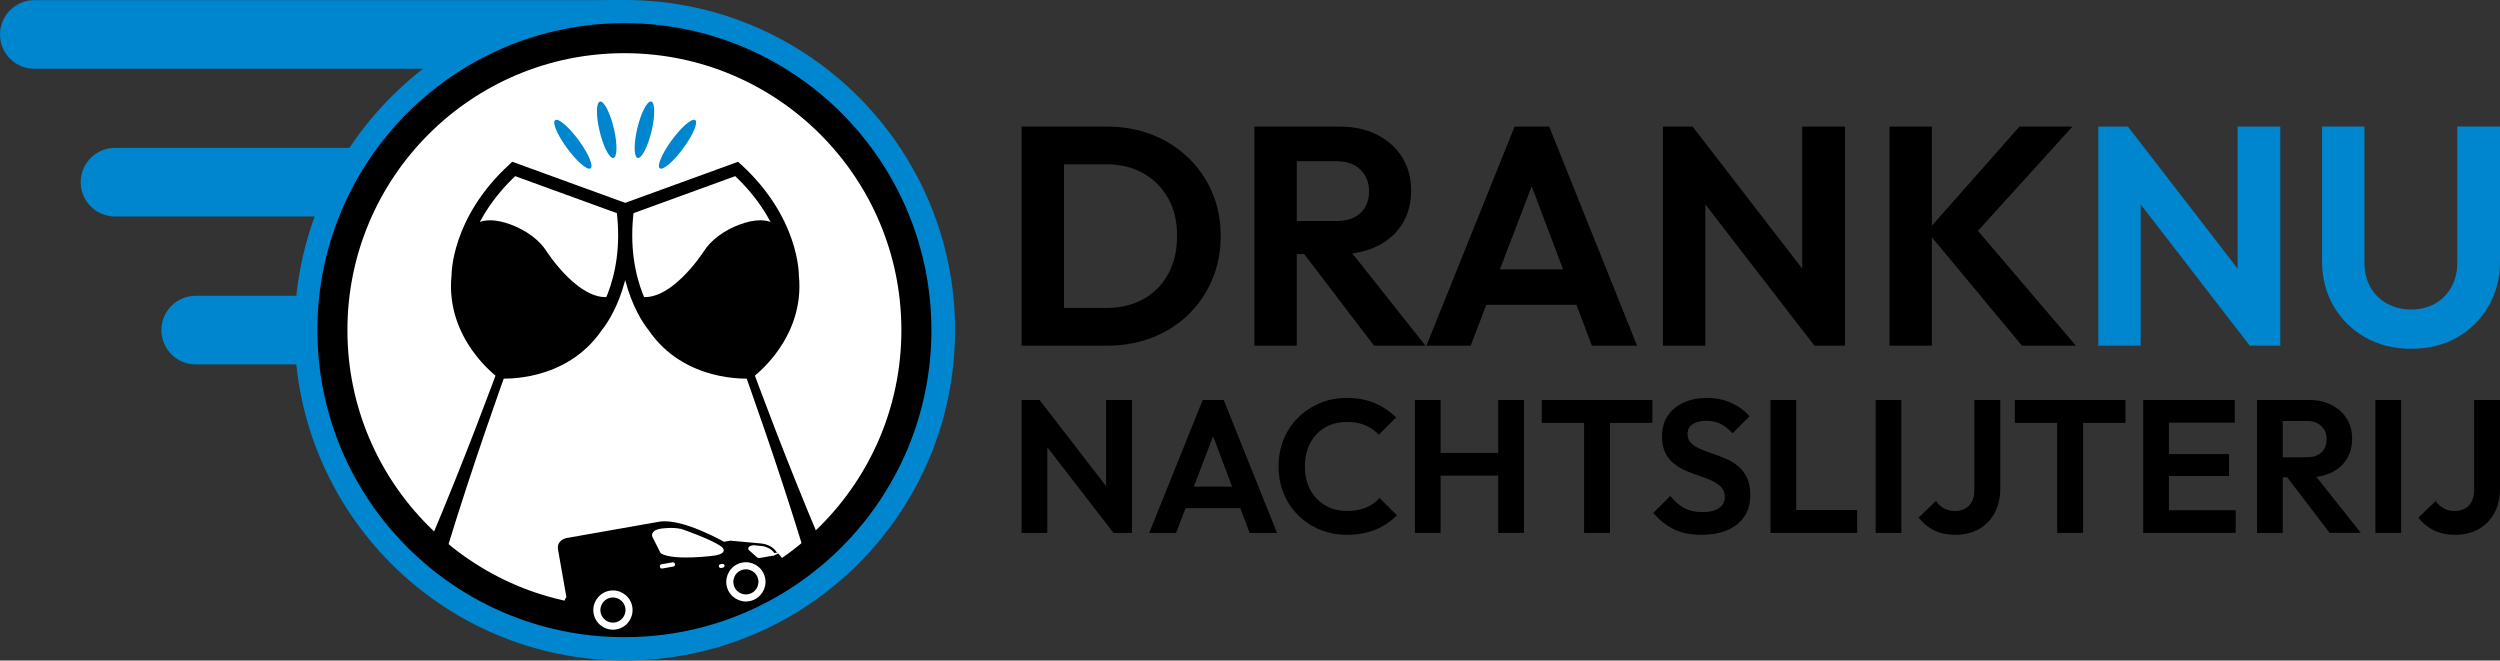<svg viewBox="0 0 1059.78 280" xmlns="http://www.w3.org/2000/svg" id="Layer_1">
  <rect x="0" y="0" width="1059.78" height="280" fill="#333333" stroke="none"/>
  <defs>
    <style>
      .cls-1, .cls-2 {
        fill: #fff;
      }

      .cls-3 {
        fill: #0086ce;
      }

      .cls-4, .cls-5, .cls-2, .cls-6, .cls-7 {
        stroke-miterlimit: 10;
      }

      .cls-4, .cls-2 {
        stroke: #fff;
      }

      .cls-4, .cls-7 {
        stroke-width: 3px;
      }

      .cls-5 {
        stroke-width: 12.73px;
      }

      .cls-5, .cls-6 {
        fill: none;
      }

      .cls-5, .cls-6, .cls-7 {
        stroke: #000;
      }

      .cls-6 {
        stroke-width: 5.31px;
      }
    </style>
  </defs>
  <g>
    <path d="M48.75,62.69c-8.03,0-14.54,6.51-14.54,14.54s6.51,14.54,14.54,14.54h250.59v-29.08H48.75Z" class="cls-3"></path>
    <path d="M82.96,125.39c-8.03,0-14.54,6.51-14.54,14.54s6.51,14.54,14.54,14.54h250.59v-29.08H82.96Z" class="cls-3"></path>
    <path d="M14.54.07C6.51.07,0,6.58,0,14.61s6.51,14.54,14.54,14.54h250.59V.07H14.54Z" class="cls-3"></path>
  </g>
  <circle r="123.78" cy="139.8" cx="264.9" class="cls-1"></circle>
  <circle r="140" cy="140" cx="264.87" class="cls-3"></circle>
  <circle r="123.78" cy="139.8" cx="264.9" class="cls-1"></circle>
  <circle r="123.78" cy="139.96" cx="264.69" class="cls-5"></circle>
  <g>
    <g>
      <path d="M240.85,80.02l-23.08-8.4c-24.04,22-23.7,45.19-23.7,45.19-2.72,25.59,18.47,40.99,18.47,40.99,0,0,26.14,1.82,40.5-19.53,0,0,15.17-17.54,10.9-49.85l-23.08-8.4Z" class="cls-6"></path>
      <path d="M214.66,157.3c.13-.38-2.12.5-2.12.5,0,0-1.16-2.13-1.3-1.75-1.79,4.73-13.99,38.12-29.23,74.04l3.73,1.36,3.73,1.36c11.41-37.31,23.53-70.73,25.2-75.51Z"></path>
      <path d="M260.1,125.46c-13.62,4.14-28.36-18.87-28.36-18.87h0c-2.89-4.62-8.41-8.92-15.43-11.48-12.18-4.43-18.29.23-21.02,7.73-1.66,4.56-1.68,9.12,1.29,12.99-1.34,1.12-2.34,2.49-2.92,4.08-1.42,3.91-.02,8.4,3.36,12.44-.31.51-.57,1.04-.77,1.6-2.73,7.5,4.93,17.18,17.11,21.61,11.09,4.04,22.1,2.33,26.04-3.66,1.89-.95,3.43-2.21,4.48-3.78,4.11-1.18,7.18-3.53,8.39-6.86.62-1.71.7-3.53.31-5.37l7.52-10.42Z"></path>
    </g>
    <g>
      <path d="M289.21,80.02l23.08-8.4c24.04,22,23.7,45.19,23.7,45.19,2.72,25.59-18.47,40.99-18.47,40.99,0,0-26.14,1.82-40.5-19.53,0,0-15.17-17.54-10.9-49.85l23.08-8.4Z" class="cls-6"></path>
      <path d="M315.4,157.3c-.13-.38,2.12.5,2.12.5,0,0,1.16-2.13,1.3-1.75,1.79,4.73,13.99,38.12,29.23,74.04l-3.73,1.36-3.73,1.36c-11.41-37.31-23.53-70.73-25.2-75.51Z"></path>
      <path d="M269.96,125.46c13.62,4.14,28.36-18.87,28.36-18.87h0c2.89-4.62,8.41-8.92,15.43-11.48,12.18-4.43,18.29.23,21.02,7.73,1.66,4.56,1.68,9.12-1.29,12.99,1.34,1.12,2.34,2.49,2.92,4.08,1.42,3.91.02,8.4-3.36,12.44.31.51.57,1.04.77,1.6,2.73,7.5-4.93,17.18-17.11,21.61-11.09,4.04-22.1,2.33-26.04-3.66-1.89-.95-3.43-2.21-4.48-3.78-4.11-1.18-7.18-3.53-8.39-6.86-.62-1.71-.7-3.53-.31-5.37l-7.52-10.42Z"></path>
    </g>
  </g>
  <g>
    <path d="M276.25,55.4c-1.54,6.6-4.17,11.78-5.86,11.55s-1.81-5.76-.27-12.37c1.54-6.6,4.17-11.78,5.86-11.55s1.81,5.76.27,12.37Z" class="cls-3"></path>
    <path d="M289.95,62.43c-4.09,5.68-8.63,9.7-10.14,8.98s.58-5.9,4.66-11.58c4.09-5.68,8.63-9.7,10.14-8.98s-.58,5.9-4.66,11.58Z" class="cls-3"></path>
    <path d="M245.59,59.84c4.09,5.68,6.18,10.86,4.66,11.58s-6.05-3.31-10.14-8.98c-4.09-5.68-6.18-10.86-4.66-11.58s6.05,3.31,10.14,8.98Z" class="cls-3"></path>
    <path d="M260.26,54.59c1.54,6.6,1.42,12.14-.27,12.37s-4.31-4.95-5.86-11.55c-1.54-6.6-1.42-12.14.27-12.37s4.31,4.95,5.86,11.55Z" class="cls-3"></path>
  </g>
  <g>
    <path d="M322.49,248.85s8.93-1.77,9.12-4.69c0,0,1.24-5.35-3.61-9.18,0,0-1.15-2.49-5.16-3.07l-13.17-1.21-2.99.53s-17.84-10.2-27.05-8.58l-38.46,6.78s-3.67.26-3.15,3.25l3.73,21.16s-1.28.35-.97,2.16c0,0-1.22,1.11-.77,2.19l2.69,4.72,79.77-14.07Z" class="cls-7"></path>
    <path d="M288.88,224.78s11.62,3.97,16.15,7.02c0,0,3.94,2.14-2.08,3.21,0,0-16.92,2.31-22.47-.8l-3.39-6.67s-1.3-2.18,3-2.93c0,0,5.15-.81,8.79.18Z" class="cls-2"></path>
    <rect transform="translate(-37.32 52.77) rotate(-10)" ry=".25" rx=".25" height=".82" width="5.5" y="239.28" x="280.18" class="cls-2"></rect>
    <rect transform="translate(-37.01 56.77) rotate(-10)" ry=".25" rx=".25" height=".63" width="1.45" y="239.59" x="305.21" class="cls-2"></rect>
    <path d="M328,234.99l-5.79,1.02s-.63.27-1.25-.36l-2.98-2.68s-1.21-.9,1.4-1.36l4.16.44s3.18.63,4.46,2.94Z" class="cls-2"></path>
    <circle transform="translate(-73.17 150.71) rotate(-24.11)" r="6.82" cy="246.63" cx="316.2" class="cls-4"></circle>
    <circle transform="translate(-57.82 75.62) rotate(-14.92)" r="6.82" cy="258.61" cx="259.83" class="cls-4"></circle>
  </g>
  <g>
    <g>
      <path d="M433.07,225.91v-56.35h7.61l3.29,10.9v45.45h-10.9ZM472.02,225.91l-33.42-43.28,2.08-13.07,33.42,43.28-2.08,13.06ZM472.02,225.91l-3.13-10.58v-45.77h10.98v56.35h-7.85Z"></path>
      <path d="M487.17,225.91l22.68-56.35h8.9l22.6,56.35h-11.62l-17.47-46.25h4.01l-17.71,46.25h-11.38ZM499.19,215.41v-9.14h30.3v9.14h-30.3Z"></path>
      <path d="M570.93,226.71c-4.12,0-7.94-.74-11.46-2.2-3.53-1.47-6.61-3.53-9.26-6.17s-4.68-5.73-6.09-9.26c-1.42-3.53-2.12-7.32-2.12-11.38s.71-7.85,2.12-11.38c1.41-3.53,3.45-6.6,6.09-9.22,2.65-2.62,5.72-4.68,9.22-6.17,3.5-1.5,7.33-2.24,11.5-2.24,4.49,0,8.44.74,11.86,2.2,3.42,1.47,6.44,3.49,9.06,6.05l-7.37,7.37c-1.55-1.71-3.45-3.05-5.69-4.01-2.24-.96-4.86-1.44-7.85-1.44-2.62,0-5.01.44-7.17,1.32-2.16.88-4.05,2.16-5.65,3.85-1.6,1.68-2.83,3.69-3.69,6.01-.86,2.32-1.28,4.88-1.28,7.65s.43,5.4,1.28,7.7c.85,2.3,2.08,4.29,3.69,5.97,1.6,1.68,3.49,2.98,5.65,3.89,2.16.91,4.56,1.36,7.17,1.36,3.15,0,5.86-.48,8.14-1.44,2.27-.96,4.18-2.32,5.73-4.09l7.37,7.37c-2.62,2.62-5.66,4.65-9.14,6.09-3.47,1.44-7.51,2.16-12.1,2.16Z"></path>
      <path d="M599.79,225.91v-56.35h10.9v56.35h-10.9ZM606.68,201.62v-9.62h31.5v9.62h-31.5ZM635.13,225.91v-56.35h10.9v56.35h-10.9Z"></path>
      <path d="M653.57,179.26v-9.7h46.89v9.7h-46.89ZM671.52,225.91v-55.15h10.98v55.15h-10.98Z"></path>
      <path d="M721.3,226.71c-4.54,0-8.43-.77-11.66-2.32-3.23-1.55-6.16-3.87-8.78-6.97l7.21-7.21c1.66,2.19,3.58,3.89,5.77,5.09,2.19,1.2,4.86,1.8,8.02,1.8,2.83,0,5.09-.56,6.77-1.68,1.68-1.12,2.53-2.67,2.53-4.65,0-1.71-.48-3.1-1.44-4.17-.96-1.07-2.23-1.98-3.81-2.73-1.58-.75-3.31-1.43-5.21-2.04-1.9-.61-3.79-1.32-5.69-2.12-1.9-.8-3.63-1.8-5.21-3.01-1.58-1.2-2.85-2.75-3.81-4.65-.96-1.9-1.44-4.29-1.44-7.17,0-3.42.83-6.33,2.48-8.74,1.66-2.4,3.93-4.25,6.81-5.53,2.89-1.28,6.14-1.92,9.78-1.92,3.85,0,7.32.72,10.42,2.16,3.1,1.44,5.64,3.31,7.61,5.61l-7.21,7.21c-1.66-1.82-3.35-3.15-5.09-4.01-1.74-.85-3.7-1.28-5.89-1.28-2.51,0-4.49.48-5.93,1.44-1.44.96-2.16,2.35-2.16,4.17,0,1.55.48,2.81,1.44,3.77.96.96,2.23,1.79,3.81,2.49,1.58.69,3.31,1.36,5.21,2,1.9.64,3.79,1.36,5.69,2.16,1.9.8,3.63,1.84,5.21,3.13,1.58,1.28,2.85,2.92,3.81,4.93.96,2,1.44,4.48,1.44,7.41,0,5.24-1.84,9.35-5.53,12.34-3.69,2.99-8.74,4.49-15.15,4.49Z"></path>
      <path d="M750.55,225.91v-56.35h10.9v56.35h-10.9ZM758.57,225.91v-9.7h28.69v9.7h-28.69Z"></path>
      <path d="M795.12,225.91v-56.35h10.9v56.35h-10.9Z"></path>
      <path d="M828.78,226.71c-3.42,0-6.43-.65-9.02-1.96-2.59-1.31-4.74-3.09-6.45-5.33l7.37-7.05c.96,1.39,2.12,2.44,3.49,3.17s2.87,1.08,4.53,1.08,3.11-.35,4.37-1.04c1.25-.69,2.22-1.71,2.89-3.05.67-1.33,1-2.97,1-4.89v-38.07h10.98v37.43c0,3.95-.79,7.41-2.36,10.38-1.58,2.97-3.8,5.26-6.65,6.89-2.86,1.63-6.24,2.44-10.14,2.44Z"></path>
      <path d="M854.11,179.26v-9.7h46.89v9.7h-46.89ZM872.06,225.91v-55.15h10.98v55.15h-10.98Z"></path>
      <path d="M908.53,225.91v-56.35h10.9v56.35h-10.9ZM916.55,179.18v-9.62h30.78v9.62h-30.78ZM916.55,201.78v-9.3h28.37v9.3h-28.37ZM916.55,225.91v-9.62h31.18v9.62h-31.18Z"></path>
      <path d="M956.79,225.91v-56.35h10.9v56.35h-10.9ZM964.8,202.34v-8.5h13.07c2.67,0,4.74-.68,6.21-2.04,1.47-1.36,2.2-3.25,2.2-5.65,0-2.19-.74-4.02-2.2-5.49-1.47-1.47-3.54-2.2-6.21-2.2h-13.07v-8.9h14.03c3.63,0,6.83.71,9.58,2.12,2.75,1.42,4.89,3.35,6.41,5.81s2.28,5.29,2.28,8.5-.76,6.19-2.28,8.62c-1.52,2.43-3.67,4.33-6.45,5.69-2.78,1.36-6.01,2.04-9.7,2.04h-13.87ZM987.56,225.91l-18.6-24.37,10.02-3.13,21.8,27.49h-13.23Z"></path>
      <path d="M1006.96,225.91v-56.35h10.9v56.35h-10.9Z"></path>
      <path d="M1040.63,226.71c-3.42,0-6.43-.65-9.02-1.96-2.59-1.31-4.74-3.09-6.45-5.33l7.37-7.05c.96,1.39,2.12,2.44,3.49,3.17s2.87,1.08,4.53,1.08,3.11-.35,4.37-1.04c1.25-.69,2.22-1.71,2.89-3.05.67-1.33,1-2.97,1-4.89v-38.07h10.98v37.43c0,3.95-.79,7.41-2.36,10.38-1.58,2.97-3.8,5.26-6.65,6.89-2.86,1.63-6.24,2.44-10.14,2.44Z"></path>
    </g>
    <g>
      <path d="M433.07,146.53V53.66h17.97v92.87h-17.97ZM445.35,146.53v-15.99h23.65c5.99,0,11.23-1.26,15.72-3.76,4.49-2.51,7.99-6.05,10.5-10.63,2.51-4.58,3.76-9.99,3.76-16.25s-1.28-11.38-3.83-15.92c-2.55-4.54-6.08-8.06-10.57-10.57-4.49-2.51-9.69-3.76-15.59-3.76h-24.04v-15.99h24.31c6.87,0,13.23,1.15,19.09,3.43,5.86,2.29,10.97,5.53,15.32,9.71,4.36,4.18,7.75,9.09,10.17,14.73,2.42,5.64,3.63,11.8,3.63,18.49s-1.21,12.88-3.63,18.56c-2.42,5.68-5.79,10.61-10.11,14.8-4.32,4.18-9.4,7.42-15.26,9.71-5.86,2.29-12.18,3.43-18.96,3.43h-24.18Z"></path>
      <path d="M531.75,146.53V53.66h17.97v92.87h-17.97ZM544.96,107.69v-14h21.53c4.4,0,7.81-1.12,10.24-3.37,2.42-2.25,3.63-5.35,3.63-9.31,0-3.61-1.21-6.63-3.63-9.05-2.42-2.42-5.84-3.63-10.24-3.63h-21.53v-14.66h23.12c5.99,0,11.25,1.17,15.79,3.5,4.53,2.33,8.06,5.53,10.57,9.58,2.51,4.05,3.76,8.72,3.76,14s-1.25,10.19-3.76,14.2c-2.51,4.01-6.05,7.13-10.63,9.38s-9.91,3.37-15.98,3.37h-22.85ZM582.48,146.53l-30.65-40.16,16.51-5.15,35.93,45.31h-21.8Z"></path>
      <path d="M604.67,146.53l37.39-92.87h14.66l37.25,92.87h-19.15l-28.8-76.23h6.61l-29.2,76.23h-18.76ZM624.49,129.22v-15.06h49.94v15.06h-49.94Z"></path>
      <path d="M704.94,146.53V53.66h12.55l5.42,17.97v74.91h-17.97ZM769.15,146.53l-55.09-71.34,3.44-21.53,55.09,71.34-3.43,21.53ZM769.15,146.53l-5.15-17.44V53.66h18.1v92.87h-12.95Z"></path>
      <path d="M800.98,146.53V53.66h17.97v92.87h-17.97ZM857.13,146.53l-40.29-48.48,39.24-44.39h22.46l-43.73,48.22v-8.32l45.18,52.98h-22.86Z"></path>
      <path d="M889.5,146.53V53.66h12.55l5.42,17.97v74.91h-17.97ZM953.7,146.53l-55.09-71.34,3.44-21.53,55.09,71.34-3.43,21.53ZM953.7,146.53l-5.15-17.44V53.66h18.1v92.87h-12.95Z" class="cls-3"></path>
      <path d="M1022.13,147.85c-7.31,0-13.8-1.61-19.49-4.82-5.68-3.21-10.15-7.64-13.41-13.28-3.26-5.64-4.89-12.02-4.89-19.16v-56.94h17.97v57.47c0,4.14.86,7.71,2.58,10.7,1.72,3,4.1,5.31,7.13,6.94,3.04,1.63,6.41,2.44,10.11,2.44s7.13-.81,10.04-2.44c2.9-1.63,5.22-3.94,6.93-6.94,1.72-2.99,2.58-6.52,2.58-10.57v-57.6h18.1v57.07c0,7.13-1.63,13.5-4.89,19.09-3.26,5.59-7.68,10-13.28,13.21-5.59,3.22-12.09,4.82-19.49,4.82Z" class="cls-3"></path>
    </g>
  </g>
</svg>
